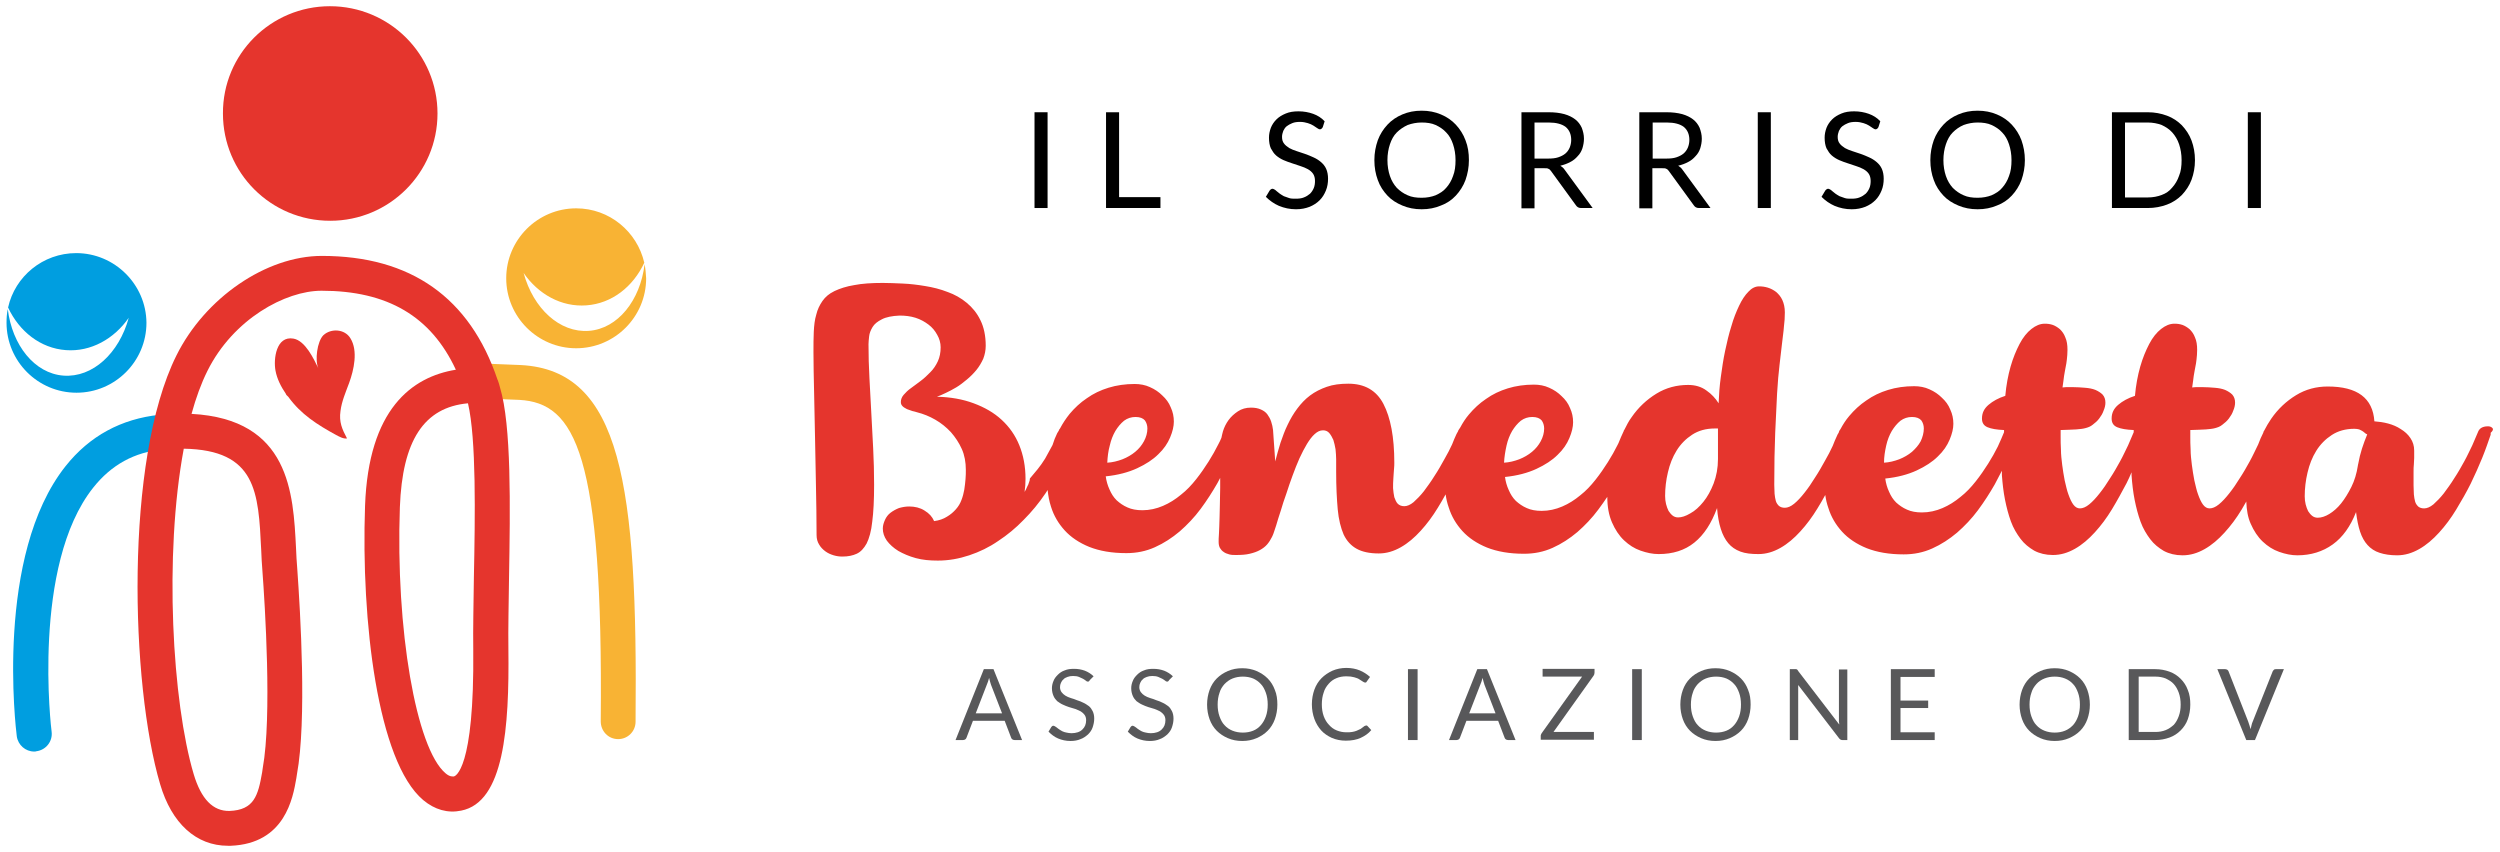 <?xml version="1.0" encoding="UTF-8"?> <svg xmlns="http://www.w3.org/2000/svg" xmlns:xlink="http://www.w3.org/1999/xlink" version="1.1" id="Livello_1" x="0px" y="0px" viewBox="0 0 804 274" style="enable-background:new 0 0 804 274;" xml:space="preserve"> <style type="text/css"> .st0{fill:#E5352D;} .st1{fill:#58585A;} .st2{fill:#009EE0;} .st3{fill:#F8B334;} .st4{fill:none;stroke:#000000;stroke-width:5.643;stroke-linecap:round;stroke-linejoin:round;stroke-miterlimit:10;} </style> <path class="st0" d="M801.4,137.5c-0.4-0.3-0.8-0.4-1.3-0.4c-0.9,0-1.6,0.2-2.1,0.5c-0.5,0.3-0.9,0.8-1.1,1.4 c-0.5,1.2-1.1,2.6-1.8,4.2c-0.8,1.6-1.6,3.4-2.6,5.2c-1,1.8-2,3.6-3.2,5.4c-1.1,1.8-2.3,3.4-3.4,4.9c-1.1,1.4-2.3,2.6-3.3,3.5 c-1.1,0.9-2.1,1.3-3,1.3c-0.8,0-1.4-0.2-1.9-0.6c-0.4-0.4-0.8-0.9-1-1.6c-0.2-0.7-0.3-1.4-0.4-2.3c0-0.9-0.1-1.8-0.1-2.9 c0-1.8,0-3.1,0-4.2c0-1,0-1.9,0.1-2.6c0-0.7,0.1-1.4,0.1-2c0-0.6,0-1.4,0-2.4c0-1.5-0.4-2.8-1.2-4c-0.8-1.2-1.8-2.1-3.1-2.9 c-1.2-0.8-2.6-1.4-4.1-1.8c-1.5-0.4-3-0.6-4.4-0.7c-0.5-7.5-5.5-11.2-15-11.2c-3.7,0-7.1,0.9-10.2,2.8c-3.1,1.9-5.8,4.4-8,7.6 c-0.8,1.2-1.6,2.5-2.3,3.9c-0.1,0.1-0.2,0.3-0.2,0.4c0,0,0,0.1,0,0.1c-0.6,1.2-1.2,2.5-1.7,3.9c0,0.1-0.1,0.1-0.1,0.2 c-0.8,1.6-1.6,3.4-2.6,5.2c-1,1.8-2,3.6-3.2,5.4c-1.1,1.8-2.2,3.4-3.4,4.9c-1.1,1.4-2.2,2.6-3.3,3.5c-1.1,0.9-2.1,1.3-3,1.3 c-0.8,0-1.5-0.4-2.1-1.2c-0.6-0.8-1.1-1.9-1.6-3.3c-0.5-1.3-0.8-2.9-1.2-4.5c-0.3-1.7-0.6-3.3-0.8-5c-0.2-1.7-0.4-3.3-0.4-4.9 c-0.1-1.6-0.1-2.9-0.1-4v-2.3c2.1-0.1,3.8-0.1,5-0.2c1.2-0.1,2.2-0.2,2.9-0.4c0.8-0.2,1.7-0.5,2.4-1.1c0.8-0.6,1.5-1.2,2.1-2 c0.6-0.8,1.1-1.6,1.4-2.5c0.4-0.9,0.6-1.8,0.6-2.6c0-1.1-0.3-1.9-0.9-2.6c-0.6-0.6-1.4-1.1-2.3-1.5c-1-0.4-2.1-0.6-3.4-0.7 c-1.3-0.1-2.6-0.2-3.9-0.2c-0.4,0-0.9,0-1.4,0c-0.5,0-1.2,0-1.9,0.1c0.2-1.5,0.4-2.7,0.5-3.7c0.2-1,0.3-1.9,0.5-2.8 c0.2-0.8,0.3-1.7,0.4-2.5c0.1-0.9,0.2-1.9,0.2-3.1c0-1.6-0.2-2.9-0.7-4c-0.4-1.1-1-1.9-1.7-2.6c-0.7-0.6-1.5-1.1-2.3-1.4 c-0.9-0.3-1.7-0.4-2.6-0.4c-1.5,0-2.9,0.6-4.3,1.7c-1.4,1.1-2.7,2.7-3.8,4.8c-1.1,2.1-2.1,4.5-2.9,7.3c-0.8,2.8-1.4,6-1.7,9.4 c-2.2,0.7-4,1.7-5.4,2.9c-1.4,1.2-2.1,2.6-2.1,4.4c0,1.4,0.6,2.3,1.8,2.8c1.2,0.5,2.9,0.8,5.3,0.9v0.7c-0.5,1.2-1.1,2.6-1.8,4.2 c-0.8,1.6-1.6,3.4-2.6,5.2c-1,1.8-2,3.6-3.2,5.4c-1.1,1.8-2.2,3.4-3.4,4.9c-1.1,1.4-2.2,2.6-3.3,3.5c-1.1,0.9-2.1,1.3-3,1.3 c-0.8,0-1.5-0.4-2.1-1.2c-0.6-0.8-1.1-1.9-1.6-3.3c-0.5-1.3-0.8-2.9-1.2-4.5c-0.3-1.7-0.6-3.3-0.8-5c-0.2-1.7-0.4-3.3-0.4-4.9 c-0.1-1.6-0.1-2.9-0.1-4v-2.3c2.1-0.1,3.8-0.1,5-0.2c1.2-0.1,2.2-0.2,2.9-0.4c0.8-0.2,1.7-0.5,2.4-1.1c0.8-0.6,1.5-1.2,2.1-2 c0.6-0.8,1.1-1.6,1.4-2.5c0.4-0.9,0.6-1.8,0.6-2.6c0-1.1-0.3-1.9-0.9-2.6c-0.6-0.6-1.4-1.1-2.3-1.5c-1-0.4-2.1-0.6-3.4-0.7 c-1.3-0.1-2.6-0.2-3.9-0.2c-0.4,0-0.9,0-1.4,0c-0.5,0-1.2,0-1.9,0.1c0.2-1.5,0.4-2.7,0.5-3.7c0.2-1,0.3-1.9,0.5-2.8 c0.2-0.8,0.3-1.7,0.4-2.5c0.1-0.9,0.2-1.9,0.2-3.1c0-1.6-0.2-2.9-0.7-4c-0.4-1.1-1-1.9-1.7-2.6c-0.7-0.6-1.5-1.1-2.3-1.4 c-0.9-0.3-1.7-0.4-2.6-0.4c-1.5,0-2.9,0.6-4.3,1.7c-1.4,1.1-2.7,2.7-3.8,4.8c-1.1,2.1-2.1,4.5-2.9,7.3c-0.8,2.8-1.4,6-1.7,9.4 c-2.2,0.7-4,1.7-5.4,2.9c-1.4,1.2-2.1,2.6-2.1,4.4c0,1.4,0.6,2.3,1.8,2.8c1.2,0.5,2.9,0.8,5.3,0.9v0.7c-0.5,1.3-1.2,2.8-2,4.6 c-0.9,1.8-1.9,3.6-3.1,5.5c-1.2,1.9-2.5,3.8-4,5.7c-1.5,1.9-3.1,3.6-4.9,5c-1.8,1.5-3.7,2.7-5.8,3.6c-2.1,0.9-4.3,1.4-6.6,1.4 c-1.9,0-3.5-0.3-4.8-0.9c-1.4-0.6-2.5-1.4-3.5-2.3c-1-1-1.7-2.1-2.3-3.5c-0.6-1.3-1-2.7-1.2-4.2c3.9-0.4,7.3-1.3,10.1-2.6 c2.8-1.3,5.1-2.8,6.8-4.5c1.8-1.7,3-3.5,3.8-5.4c0.8-1.9,1.2-3.6,1.2-5.1c0-1.6-0.3-3.1-1-4.6c-0.6-1.5-1.5-2.7-2.7-3.8 c-1.1-1.1-2.4-2-4-2.7c-1.5-0.7-3.2-1-4.9-1c-3,0-5.8,0.4-8.4,1.2c-2.6,0.8-4.9,1.9-7,3.4c-2.1,1.4-3.9,3.1-5.5,5 c-1.1,1.3-2,2.7-2.8,4.2c-0.2,0.3-0.4,0.5-0.5,0.9c0,0.1-0.1,0.2-0.1,0.3c-0.2,0.3-0.4,0.6-0.5,0.9c-0.5,1.1-1,2.2-1.4,3.3 c-0.7,1.5-1.5,3.1-2.5,4.8c-1,1.8-2,3.6-3.2,5.4c-1.1,1.8-2.2,3.4-3.4,4.9c-1.1,1.4-2.2,2.6-3.3,3.5c-1.1,0.9-2.1,1.3-3,1.3 c-0.8,0-1.4-0.2-1.9-0.6c-0.4-0.4-0.8-0.9-1-1.6s-0.3-1.4-0.4-2.3c0-0.9-0.1-1.8-0.1-2.9c0-6.3,0.1-11.9,0.3-16.7 c0.2-4.8,0.4-9,0.6-12.6c0.2-3.6,0.5-6.7,0.8-9.3c0.3-2.6,0.6-4.9,0.8-6.9c0.2-2,0.5-3.7,0.6-5.3c0.2-1.5,0.3-3.1,0.3-4.6 c0-1.6-0.3-2.9-0.8-4c-0.5-1.1-1.2-1.9-2-2.6c-0.8-0.6-1.7-1.1-2.7-1.4c-1-0.3-1.9-0.4-2.8-0.4c-1.2,0-2.4,0.6-3.4,1.7 c-1.1,1.1-2.1,2.6-3,4.5c-0.9,1.9-1.8,4.1-2.5,6.6c-0.8,2.5-1.4,5.1-2,7.9c-0.6,2.8-1,5.6-1.4,8.5c-0.4,2.9-0.6,5.7-0.7,8.4 c-1-1.6-2.3-3-3.9-4.1c-1.6-1.2-3.6-1.8-5.9-1.8c-3.7,0-7.1,0.9-10.2,2.8c-3.1,1.9-5.8,4.4-8,7.6c-0.9,1.2-1.6,2.6-2.3,4 c-0.1,0.1-0.1,0.2-0.2,0.3c0,0,0,0.1,0,0.1c-0.6,1.3-1.2,2.6-1.7,3.9c-0.1,0.2-0.2,0.4-0.3,0.6c-0.9,1.8-1.9,3.6-3.1,5.5 c-1.2,1.9-2.5,3.8-4,5.7c-1.5,1.9-3.1,3.6-4.9,5c-1.8,1.5-3.7,2.7-5.8,3.6c-2.1,0.9-4.3,1.4-6.6,1.4c-1.9,0-3.5-0.3-4.8-0.9 c-1.4-0.6-2.5-1.4-3.5-2.3c-1-1-1.7-2.1-2.3-3.5c-0.6-1.3-1-2.7-1.2-4.2c3.9-0.4,7.3-1.3,10.1-2.6c2.8-1.3,5.1-2.8,6.8-4.5 c1.8-1.7,3-3.5,3.8-5.4c0.8-1.9,1.2-3.6,1.2-5.1c0-1.6-0.3-3.1-1-4.6c-0.6-1.5-1.5-2.7-2.7-3.8c-1.1-1.1-2.4-2-4-2.7 c-1.5-0.7-3.2-1-4.9-1c-3,0-5.8,0.4-8.4,1.2c-2.6,0.8-4.9,1.9-7,3.4c-2.1,1.4-3.9,3.1-5.5,5c-1.1,1.3-2,2.7-2.8,4.2 c-0.2,0.3-0.4,0.6-0.6,0.9c0,0.1-0.1,0.2-0.1,0.3c-0.2,0.3-0.3,0.6-0.5,0.9c-0.5,1.1-1,2.2-1.4,3.3c-0.7,1.5-1.5,3.1-2.5,4.8 c-1,1.8-2,3.6-3.2,5.4c-1.1,1.8-2.3,3.4-3.4,4.9c-1.1,1.4-2.3,2.6-3.3,3.5c-1.1,0.9-2.1,1.3-3,1.3c-0.9,0-1.6-0.3-2.1-0.8 c-0.5-0.5-0.8-1.3-1.1-2.1c-0.2-0.9-0.3-1.8-0.4-2.9c0-1.1,0-2.1,0.1-3.2c0.1-1.1,0.1-2,0.2-2.9c0.1-0.9,0.1-1.6,0.1-2.1 c0-8.2-1.2-14.5-3.5-18.9c-2.3-4.4-6.1-6.5-11.3-6.5c-2.6,0-4.9,0.3-6.9,1c-2,0.7-3.8,1.6-5.4,2.8c-1.6,1.2-2.9,2.6-4.1,4.2 c-1.2,1.6-2.2,3.3-3.1,5.2c-0.9,1.8-1.6,3.8-2.3,5.8c-0.6,2-1.2,4-1.7,6c-0.1-2.1-0.3-4-0.4-5.8c-0.1-1.8-0.2-3.2-0.3-4.3 c-0.1-0.9-0.3-1.8-0.6-2.7c-0.3-0.9-0.7-1.6-1.2-2.3c-0.5-0.7-1.2-1.2-2.1-1.6c-0.9-0.4-1.9-0.6-3.2-0.6c-1.6,0-3,0.4-4.2,1.2 c-1.2,0.8-2.2,1.7-3,2.8c-0.8,1.1-1.4,2.3-1.8,3.6c-0.2,0.8-0.4,1.5-0.5,2.1c-0.3,0.7-0.6,1.4-1,2.1c-0.9,1.8-1.9,3.6-3.1,5.5 c-1.2,1.9-2.5,3.8-4,5.7c-1.5,1.9-3.1,3.6-4.9,5c-1.8,1.5-3.7,2.7-5.8,3.6c-2.1,0.9-4.3,1.4-6.6,1.4c-1.9,0-3.5-0.3-4.8-0.9 c-1.4-0.6-2.5-1.4-3.5-2.3c-1-1-1.7-2.1-2.3-3.5c-0.6-1.3-1-2.7-1.2-4.2c3.9-0.4,7.3-1.3,10.1-2.6c2.8-1.3,5.1-2.8,6.8-4.5 c1.8-1.7,3-3.5,3.8-5.4c0.8-1.9,1.2-3.6,1.2-5.1c0-1.6-0.3-3.1-1-4.6c-0.6-1.5-1.5-2.7-2.7-3.8c-1.1-1.1-2.4-2-4-2.7 c-1.5-0.7-3.2-1-4.9-1c-3,0-5.8,0.4-8.4,1.2c-2.6,0.8-4.9,1.9-7,3.4c-2.1,1.4-3.9,3.1-5.5,5c-1.2,1.5-2.2,3-3.1,4.7 c-0.1,0.1-0.2,0.3-0.3,0.4c0,0,0,0.1,0,0.1c-0.2,0.4-0.4,0.7-0.6,1c-0.6,1.2-1.1,2.5-1.5,3.8c0,0.1-0.1,0.1-0.1,0.2 c-0.8,1.5-1.6,2.9-2.3,4.2c-0.8,1.3-1.6,2.4-2.4,3.4c-0.8,1-1.7,2-2.5,3c0,0.4-0.1,0.9-0.3,1.3c-0.1,0.4-0.3,0.9-0.5,1.2 c-0.2,0.4-0.3,0.7-0.5,1.1c-0.2,0.3-0.3,0.6-0.4,0.7c0.2-1.4,0.3-2.8,0.3-4.2c0-4-0.7-7.6-2-10.8c-1.3-3.2-3.2-5.9-5.7-8.2 c-2.5-2.3-5.5-4-9-5.3c-3.5-1.3-7.4-2-11.8-2.1c0.8-0.3,1.8-0.7,2.8-1.2c1.1-0.5,2.2-1.1,3.4-1.8c1.2-0.7,2.3-1.6,3.4-2.5 c1.1-0.9,2.2-2,3.1-3.1c0.9-1.1,1.6-2.3,2.2-3.6c0.5-1.3,0.8-2.7,0.8-4.2c0-3.2-0.6-6-1.7-8.2c-1.1-2.3-2.6-4.1-4.4-5.6 c-1.8-1.5-3.9-2.7-6.2-3.5c-2.3-0.9-4.7-1.5-7.2-1.9c-2.4-0.4-4.8-0.7-7.2-0.8c-2.4-0.1-4.5-0.2-6.4-0.2c-3.6,0-6.7,0.2-9.2,0.7 c-2.5,0.4-4.6,1.1-6.3,1.9c-1.7,0.8-3,1.9-3.9,3.2c-0.9,1.3-1.6,2.7-2,4.4c-0.5,1.6-0.7,3.5-0.8,5.5c-0.1,2-0.1,4.2-0.1,6.6 c0,3.9,0.1,8.1,0.2,12.7c0.1,4.6,0.2,9.5,0.3,14.6c0.1,5.1,0.2,10.3,0.3,15.6c0.1,5.3,0.2,10.6,0.2,15.9c0,1.2,0.3,2.2,0.8,3 c0.5,0.9,1.2,1.6,2,2.2c0.8,0.6,1.7,1,2.7,1.3c1,0.3,1.9,0.4,2.8,0.4c1.8,0,3.3-0.3,4.6-0.9c1.3-0.6,2.3-1.7,3.2-3.3 c0.8-1.6,1.5-4,1.8-7c0.4-3,0.6-7,0.6-11.9c0-3.9-0.1-7.8-0.3-11.7c-0.2-3.9-0.4-7.7-0.6-11.4c-0.2-3.8-0.4-7.5-0.6-11.2 c-0.2-3.7-0.3-7.3-0.3-10.9c0-0.7,0.1-1.5,0.2-2.5c0.1-1,0.5-2,1.1-3c0.6-1,1.6-1.8,3-2.5c1.3-0.7,3.3-1.1,5.7-1.2 c1.8,0,3.5,0.2,5.1,0.7c1.6,0.5,3,1.3,4.2,2.2c1.2,0.9,2.1,2,2.8,3.3c0.7,1.2,1.1,2.6,1.1,4c0,1.7-0.3,3.2-0.9,4.5 c-0.6,1.3-1.4,2.5-2.4,3.5c-1,1-2,2-3.1,2.8c-1.1,0.8-2.1,1.6-3.1,2.3c-1,0.7-1.8,1.5-2.4,2.2c-0.6,0.7-0.9,1.5-0.9,2.3 c0,0.6,0.2,1,0.6,1.4c0.4,0.4,0.9,0.6,1.4,0.9c0.6,0.2,1.1,0.4,1.7,0.6c0.6,0.1,1.1,0.3,1.5,0.4c2,0.5,4,1.3,5.9,2.4 c1.9,1.1,3.5,2.4,5,4c1.4,1.6,2.6,3.4,3.5,5.4c0.9,2,1.3,4.3,1.3,6.7c0,0.9,0,1.9-0.1,3c-0.1,1.1-0.2,2.2-0.4,3.4 c-0.2,1.1-0.5,2.3-0.9,3.3c-0.4,1.1-1,2.1-1.8,3c-0.8,0.9-1.7,1.7-2.9,2.4c-1.1,0.7-2.5,1.2-4.1,1.4c-0.6-1.4-1.6-2.5-3.1-3.4 c-1.4-0.9-3.1-1.3-4.9-1.3c-1.2,0-2.2,0.2-3.3,0.5c-1,0.4-1.9,0.9-2.7,1.5c-0.8,0.6-1.4,1.4-1.8,2.3c-0.4,0.9-0.7,1.8-0.7,2.8 c0,1.3,0.4,2.6,1.3,3.9c0.9,1.2,2.1,2.3,3.7,3.3c1.6,0.9,3.4,1.7,5.6,2.3c2.2,0.6,4.5,0.8,7.1,0.8c3.5,0,6.8-0.6,10.1-1.7 c3.3-1.1,6.4-2.6,9.3-4.6c2.9-1.9,5.7-4.2,8.2-6.8c2.6-2.6,4.9-5.4,7-8.5c0.3-0.4,0.5-0.8,0.7-1.1c0.2,1.8,0.5,3.6,1.1,5.4 c0.9,2.9,2.4,5.4,4.4,7.6c2,2.2,4.7,4,7.9,5.3c3.3,1.3,7.2,2,11.9,2c3.3,0,6.3-0.6,9.2-1.9c2.9-1.3,5.5-3,8-5.1 c2.4-2.1,4.7-4.5,6.7-7.2c2-2.7,3.8-5.5,5.4-8.3c0.3-0.6,0.6-1.1,0.9-1.7c0,1.1,0,2.2,0,3.2c-0.1,3.9-0.1,7-0.2,9.4 c-0.1,2.4-0.1,4.2-0.2,5.4c-0.1,1.2-0.1,2-0.1,2.5c0,0.8,0.1,1.4,0.4,2c0.3,0.5,0.7,1,1.2,1.3c0.5,0.4,1.1,0.6,1.8,0.8 c0.7,0.2,1.4,0.2,2.2,0.2c1.7,0,3.2-0.1,4.4-0.4c1.3-0.3,2.4-0.7,3.3-1.2c0.9-0.5,1.7-1.1,2.3-1.8c0.6-0.7,1.1-1.5,1.5-2.3l0.2-0.4 c0.4-0.8,0.7-2,1.2-3.4c0.4-1.4,0.9-3,1.5-4.8c0.5-1.7,1.1-3.6,1.8-5.5c0.6-1.9,1.3-3.9,2-5.8c0.7-1.9,1.4-3.7,2.2-5.5 c0.8-1.7,1.6-3.3,2.4-4.6c0.8-1.3,1.6-2.4,2.5-3.2c0.9-0.8,1.7-1.2,2.7-1.2c0.8,0,1.5,0.3,2,0.9c0.5,0.6,0.9,1.3,1.3,2.2 c0.3,0.9,0.5,1.9,0.7,3c0.1,1.1,0.2,2.2,0.2,3.2v4.1c0,4.7,0.2,8.6,0.5,12c0.3,3.3,1,6,1.9,8.1c1,2.1,2.4,3.6,4.2,4.6 c1.8,1,4.2,1.5,7.1,1.5c2.5,0,4.8-0.7,7.1-2c2.3-1.3,4.4-3.1,6.4-5.3c2-2.2,3.8-4.6,5.5-7.4c0.9-1.4,1.7-2.9,2.5-4.3 c0.2,1.4,0.5,2.8,1,4.2c0.9,2.9,2.4,5.4,4.4,7.6c2,2.2,4.7,4,7.9,5.3c3.3,1.3,7.2,2,11.9,2c3.3,0,6.3-0.6,9.2-1.9 c2.9-1.3,5.5-3,8-5.1c2.4-2.1,4.7-4.5,6.7-7.2c1-1.4,2-2.7,2.9-4.1c0,3.2,0.5,5.9,1.5,8.2c1,2.3,2.3,4.3,3.9,5.8 c1.6,1.5,3.3,2.6,5.3,3.3c2,0.7,3.9,1.1,5.8,1.1c4.6,0,8.4-1.2,11.5-3.7c3.1-2.5,5.5-6.2,7.3-11.1c0.2,2.6,0.6,4.8,1.2,6.7 c0.6,1.9,1.4,3.4,2.4,4.6c1,1.2,2.3,2.1,3.9,2.7c1.6,0.6,3.5,0.8,5.8,0.8c2.5,0,4.8-0.7,7.1-2c2.3-1.3,4.4-3.1,6.4-5.3 c2-2.2,3.8-4.6,5.5-7.4c0.9-1.4,1.7-2.9,2.5-4.3c0.2,1.4,0.5,2.8,1,4.2c0.9,2.9,2.4,5.4,4.4,7.6c2,2.2,4.7,4,7.9,5.3 c3.3,1.3,7.2,2,11.9,2c3.3,0,6.3-0.6,9.2-1.9c2.9-1.3,5.5-3,8-5.1c2.4-2.1,4.7-4.5,6.7-7.2c2-2.7,3.8-5.5,5.4-8.3 c0.8-1.5,1.6-3,2.3-4.4c0,0.5,0,0.9,0,1.4c0.2,2.7,0.5,5.4,1,7.9c0.5,2.5,1.1,4.8,1.9,7c0.8,2.2,1.9,4,3.1,5.6 c1.2,1.6,2.7,2.8,4.4,3.8c1.7,0.9,3.7,1.4,6,1.4c2.5,0,4.8-0.7,7.1-2c2.3-1.3,4.4-3.1,6.4-5.3c2-2.2,3.8-4.6,5.5-7.4 c1.7-2.8,3.2-5.6,4.7-8.4c0.6-1.2,1.1-2.3,1.6-3.5c0,0.3,0,0.6,0,1c0.2,2.7,0.5,5.4,1,7.9c0.5,2.5,1.1,4.8,1.9,7 c0.8,2.2,1.9,4,3.1,5.6c1.2,1.6,2.7,2.8,4.4,3.8c1.7,0.9,3.7,1.4,6,1.4c2.5,0,4.8-0.7,7.1-2c2.3-1.3,4.4-3.1,6.4-5.3 c2-2.2,3.8-4.6,5.5-7.4c0.5-0.9,1-1.7,1.5-2.6c0.1,2.7,0.5,5.1,1.4,7.1c1,2.3,2.3,4.3,3.9,5.8c1.6,1.5,3.3,2.6,5.3,3.3 c2,0.7,3.9,1.1,5.8,1.1c4.4,0,8.2-1.2,11.4-3.5c3.2-2.3,5.7-5.8,7.5-10.4c0.3,2.4,0.7,4.5,1.3,6.3c0.6,1.8,1.4,3.2,2.4,4.3 c1,1.1,2.3,2,3.9,2.5c1.5,0.5,3.4,0.8,5.6,0.8c2.5,0,4.8-0.7,7.1-2c2.3-1.3,4.4-3.1,6.4-5.3c2-2.2,3.8-4.6,5.5-7.4 c1.7-2.8,3.3-5.6,4.7-8.4c1.4-2.9,2.6-5.6,3.7-8.3c1.1-2.7,1.9-5.1,2.6-7.1c0.1-0.2,0.1-0.3,0.1-0.5c0-0.1,0-0.3,0-0.4 C802,138.3,801.8,137.8,801.4,137.5z M356.9,143.3c0.4-1.8,1-3.3,1.8-4.7c0.8-1.3,1.7-2.4,2.8-3.3c1.1-0.8,2.3-1.2,3.7-1.2 c1.4,0,2.4,0.4,3,1.1c0.5,0.7,0.8,1.6,0.8,2.6c0,1.4-0.4,2.8-1.1,4.1c-0.7,1.3-1.6,2.4-2.8,3.4c-1.2,1-2.6,1.8-4.1,2.4 c-1.6,0.6-3.2,1-4.9,1.1C356.2,146.9,356.4,145.1,356.9,143.3z M484.5,143.3c0.4-1.8,1-3.3,1.8-4.7c0.8-1.3,1.7-2.4,2.8-3.3 c1.1-0.8,2.3-1.2,3.7-1.2c1.4,0,2.4,0.4,3,1.1c0.5,0.7,0.8,1.6,0.8,2.6c0,1.4-0.4,2.8-1.1,4.1c-0.7,1.3-1.6,2.4-2.8,3.4 c-1.2,1-2.6,1.8-4.1,2.4c-1.6,0.6-3.2,1-4.9,1.1C483.8,146.9,484.1,145.1,484.5,143.3z M552.5,143.1c0,1.6,0,3.1,0,4.5 c0,2.9-0.5,5.5-1.4,7.9c-0.9,2.3-2,4.3-3.3,5.9c-1.3,1.6-2.7,2.9-4.2,3.7c-1.5,0.9-2.8,1.3-3.9,1.3c-0.7,0-1.3-0.2-1.8-0.6 c-0.5-0.4-0.9-0.9-1.3-1.5c-0.3-0.6-0.6-1.4-0.8-2.2c-0.2-0.8-0.3-1.7-0.3-2.6c0-2.5,0.3-5.1,0.9-7.6c0.6-2.6,1.5-4.9,2.8-7 c1.3-2.1,3-3.8,5-5.1c2-1.3,4.4-2,7.3-2h1C552.5,139.8,552.5,141.5,552.5,143.1z M606.6,143.3c0.4-1.8,1-3.3,1.8-4.7 c0.8-1.3,1.7-2.4,2.8-3.3c1.1-0.8,2.3-1.2,3.7-1.2c1.4,0,2.4,0.4,3,1.1c0.5,0.7,0.8,1.6,0.8,2.6c0,1.4-0.4,2.8-1,4.1 c-0.7,1.3-1.7,2.4-2.8,3.4c-1.2,1-2.6,1.8-4.1,2.4c-1.6,0.6-3.2,1-4.9,1.1C605.9,146.9,606.2,145.1,606.6,143.3z M759.6,144.3 c-0.5,1.6-0.9,3.2-1.2,4.9c-0.1,0.3-0.1,0.5-0.1,0.5c-0.4,2.6-1.1,4.9-2.1,6.9c-1,2-2.1,3.8-3.3,5.3c-1.2,1.5-2.5,2.6-3.8,3.4 c-1.3,0.8-2.6,1.2-3.7,1.2c-0.7,0-1.3-0.2-1.8-0.6c-0.5-0.4-0.9-0.9-1.3-1.5c-0.3-0.6-0.6-1.4-0.8-2.2c-0.2-0.8-0.3-1.7-0.3-2.6 c0-2.5,0.3-5.1,0.9-7.6c0.6-2.6,1.5-4.9,2.8-7c1.3-2.1,3-3.8,5-5.1c2-1.3,4.4-2,7.3-2c0.6,0,1.1,0.1,1.5,0.2c0.4,0.2,0.7,0.3,1,0.5 c0.3,0.2,0.6,0.4,0.8,0.6c0.2,0.2,0.5,0.4,0.8,0.5C760.7,141.2,760.1,142.7,759.6,144.3z"></path> <g> <path d="M336.9,66.9h-4.2V36.1h4.2V66.9z"></path> <path d="M373.2,63.4v3.5h-17.5V36.1h4.2v27.3H373.2z"></path> <path d="M425.4,40.9c-0.1,0.2-0.3,0.4-0.4,0.5c-0.2,0.1-0.3,0.2-0.5,0.2c-0.2,0-0.5-0.1-0.9-0.4c-0.3-0.2-0.7-0.5-1.2-0.8 c-0.5-0.3-1.1-0.6-1.8-0.8c-0.7-0.2-1.5-0.4-2.5-0.4c-0.9,0-1.8,0.1-2.5,0.4c-0.7,0.3-1.3,0.6-1.8,1c-0.5,0.4-0.8,0.9-1.1,1.5 c-0.2,0.6-0.4,1.2-0.4,1.9c0,0.9,0.2,1.6,0.6,2.1c0.4,0.6,1,1,1.7,1.5c0.7,0.4,1.5,0.7,2.4,1c0.9,0.3,1.8,0.6,2.7,0.9 c0.9,0.3,1.8,0.7,2.7,1.1c0.9,0.4,1.7,0.9,2.4,1.5c0.7,0.6,1.3,1.3,1.7,2.2c0.4,0.9,0.6,2,0.6,3.2c0,1.3-0.2,2.6-0.7,3.8 c-0.5,1.2-1.1,2.2-2,3.1c-0.9,0.9-2,1.6-3.2,2.1c-1.3,0.5-2.7,0.8-4.4,0.8c-2,0-3.8-0.4-5.5-1.1c-1.6-0.7-3-1.7-4.2-2.9l1.2-2 c0.1-0.2,0.3-0.3,0.4-0.4c0.2-0.1,0.3-0.2,0.5-0.2c0.2,0,0.4,0.1,0.6,0.2c0.2,0.1,0.5,0.3,0.8,0.6c0.3,0.2,0.6,0.5,1,0.8 c0.4,0.3,0.8,0.5,1.3,0.8c0.5,0.2,1.1,0.4,1.7,0.6c0.6,0.2,1.3,0.2,2.1,0.2c1,0,1.9-0.1,2.6-0.4c0.8-0.3,1.4-0.7,2-1.2 c0.5-0.5,0.9-1.1,1.2-1.8c0.3-0.7,0.4-1.5,0.4-2.3c0-0.9-0.2-1.7-0.6-2.3c-0.4-0.6-1-1.1-1.7-1.5c-0.7-0.4-1.5-0.7-2.4-1 c-0.9-0.3-1.8-0.6-2.7-0.9c-0.9-0.3-1.8-0.6-2.7-1c-0.9-0.4-1.7-0.9-2.4-1.5c-0.7-0.6-1.2-1.4-1.7-2.3c-0.4-0.9-0.6-2.1-0.6-3.4 c0-1.1,0.2-2.1,0.6-3.2c0.4-1,1-1.9,1.8-2.7c0.8-0.8,1.8-1.4,3-1.9c1.2-0.5,2.5-0.7,4.1-0.7c1.7,0,3.3,0.3,4.7,0.8 c1.4,0.5,2.7,1.3,3.7,2.4L425.4,40.9z"></path> <path d="M472.4,51.5c0,2.3-0.4,4.4-1.1,6.4c-0.7,1.9-1.8,3.6-3.1,5c-1.3,1.4-2.9,2.5-4.8,3.2c-1.9,0.8-3.9,1.2-6.2,1.2 c-2.3,0-4.3-0.4-6.2-1.2c-1.9-0.8-3.5-1.8-4.8-3.2c-1.3-1.4-2.4-3-3.1-5c-0.7-1.9-1.1-4-1.1-6.4c0-2.3,0.4-4.4,1.1-6.4 c0.7-1.9,1.8-3.6,3.1-5c1.3-1.4,2.9-2.5,4.8-3.3c1.9-0.8,3.9-1.2,6.2-1.2c2.3,0,4.3,0.4,6.2,1.2c1.9,0.8,3.5,1.9,4.8,3.3 c1.3,1.4,2.4,3.1,3.1,5C472.1,47.1,472.4,49.2,472.4,51.5z M468.1,51.5c0-1.9-0.3-3.6-0.8-5.1c-0.5-1.5-1.2-2.8-2.2-3.8 c-0.9-1-2.1-1.8-3.4-2.4c-1.3-0.6-2.9-0.8-4.5-0.8c-1.6,0-3.1,0.3-4.5,0.8c-1.3,0.6-2.5,1.4-3.5,2.4c-1,1-1.7,2.3-2.2,3.8 c-0.5,1.5-0.8,3.2-0.8,5.1s0.3,3.6,0.8,5.1c0.5,1.5,1.3,2.8,2.2,3.8c1,1,2.1,1.8,3.5,2.4c1.3,0.6,2.8,0.8,4.5,0.8 c1.7,0,3.2-0.3,4.5-0.8c1.3-0.6,2.5-1.3,3.4-2.4c0.9-1,1.7-2.3,2.2-3.8C467.9,55.1,468.1,53.4,468.1,51.5z"></path> <path d="M512.2,66.9h-3.7c-0.8,0-1.3-0.3-1.7-0.9l-8-11c-0.2-0.3-0.5-0.6-0.8-0.7c-0.3-0.2-0.7-0.2-1.3-0.2h-3.2v12.9h-4.2V36.1 h8.7c2,0,3.6,0.2,5.1,0.6c1.4,0.4,2.6,1,3.5,1.7c0.9,0.7,1.6,1.6,2.1,2.7c0.4,1.1,0.7,2.2,0.7,3.5c0,1.1-0.2,2.1-0.5,3.1 c-0.3,0.9-0.8,1.8-1.5,2.5c-0.7,0.8-1.4,1.4-2.4,1.9c-0.9,0.5-2,0.9-3.2,1.2c0.5,0.3,1,0.7,1.4,1.3L512.2,66.9z M497.9,51 c1.2,0,2.3-0.1,3.2-0.4c0.9-0.3,1.7-0.7,2.3-1.2c0.6-0.5,1.1-1.2,1.4-1.9c0.3-0.7,0.5-1.6,0.5-2.5c0-1.8-0.6-3.2-1.8-4.2 c-1.2-0.9-3-1.4-5.4-1.4h-4.6V51H497.9z"></path> <path d="M550.1,66.9h-3.7c-0.8,0-1.3-0.3-1.7-0.9l-8-11c-0.2-0.3-0.5-0.6-0.8-0.7c-0.3-0.2-0.7-0.2-1.3-0.2h-3.2v12.9h-4.2V36.1 h8.7c1.9,0,3.6,0.2,5.1,0.6c1.4,0.4,2.6,1,3.5,1.7c0.9,0.7,1.6,1.6,2.1,2.7c0.4,1.1,0.7,2.2,0.7,3.5c0,1.1-0.2,2.1-0.5,3.1 c-0.3,0.9-0.8,1.8-1.5,2.5c-0.7,0.8-1.4,1.4-2.4,1.9c-0.9,0.5-2,0.9-3.2,1.2c0.5,0.3,1,0.7,1.4,1.3L550.1,66.9z M535.9,51 c1.2,0,2.3-0.1,3.2-0.4c0.9-0.3,1.7-0.7,2.3-1.2c0.6-0.5,1.1-1.2,1.4-1.9c0.3-0.7,0.5-1.6,0.5-2.5c0-1.8-0.6-3.2-1.8-4.2 c-1.2-0.9-3-1.4-5.4-1.4h-4.6V51H535.9z"></path> <path d="M569.5,66.9h-4.2V36.1h4.2V66.9z"></path> <path d="M604.1,40.9c-0.1,0.2-0.3,0.4-0.4,0.5c-0.2,0.1-0.3,0.2-0.5,0.2c-0.2,0-0.5-0.1-0.9-0.4c-0.3-0.2-0.7-0.5-1.2-0.8 c-0.5-0.3-1.1-0.6-1.8-0.8c-0.7-0.2-1.5-0.4-2.5-0.4c-0.9,0-1.8,0.1-2.5,0.4c-0.7,0.3-1.3,0.6-1.8,1c-0.5,0.4-0.8,0.9-1.1,1.5 c-0.2,0.6-0.4,1.2-0.4,1.9c0,0.9,0.2,1.6,0.6,2.1c0.4,0.6,1,1,1.7,1.5c0.7,0.4,1.5,0.7,2.4,1c0.9,0.3,1.8,0.6,2.7,0.9 c0.9,0.3,1.8,0.7,2.7,1.1c0.9,0.4,1.7,0.9,2.4,1.5c0.7,0.6,1.3,1.3,1.7,2.2c0.4,0.9,0.6,2,0.6,3.2c0,1.3-0.2,2.6-0.7,3.8 c-0.5,1.2-1.1,2.2-2,3.1c-0.9,0.9-2,1.6-3.2,2.1c-1.3,0.5-2.7,0.8-4.4,0.8c-2,0-3.8-0.4-5.5-1.1c-1.6-0.7-3-1.7-4.2-2.9l1.2-2 c0.1-0.2,0.3-0.3,0.4-0.4c0.2-0.1,0.3-0.2,0.5-0.2c0.2,0,0.4,0.1,0.6,0.2c0.2,0.1,0.5,0.3,0.8,0.6c0.3,0.2,0.6,0.5,1,0.8 c0.4,0.3,0.8,0.5,1.3,0.8c0.5,0.2,1.1,0.4,1.7,0.6c0.6,0.2,1.3,0.2,2.1,0.2c1,0,1.9-0.1,2.6-0.4c0.8-0.3,1.4-0.7,2-1.2 c0.5-0.5,0.9-1.1,1.2-1.8c0.3-0.7,0.4-1.5,0.4-2.3c0-0.9-0.2-1.7-0.6-2.3c-0.4-0.6-1-1.1-1.7-1.5c-0.7-0.4-1.5-0.7-2.4-1 c-0.9-0.3-1.8-0.6-2.7-0.9c-0.9-0.3-1.8-0.6-2.7-1c-0.9-0.4-1.7-0.9-2.4-1.5c-0.7-0.6-1.2-1.4-1.7-2.3c-0.4-0.9-0.6-2.1-0.6-3.4 c0-1.1,0.2-2.1,0.6-3.2c0.4-1,1-1.9,1.8-2.7c0.8-0.8,1.8-1.4,3-1.9c1.2-0.5,2.5-0.7,4.1-0.7c1.7,0,3.3,0.3,4.7,0.8 c1.4,0.5,2.7,1.3,3.7,2.4L604.1,40.9z"></path> <path d="M651.2,51.5c0,2.3-0.4,4.4-1.1,6.4c-0.7,1.9-1.8,3.6-3.1,5c-1.3,1.4-2.9,2.5-4.8,3.2c-1.9,0.8-3.9,1.2-6.2,1.2 c-2.3,0-4.3-0.4-6.2-1.2c-1.9-0.8-3.5-1.8-4.8-3.2c-1.3-1.4-2.4-3-3.1-5c-0.7-1.9-1.1-4-1.1-6.4c0-2.3,0.4-4.4,1.1-6.4 c0.7-1.9,1.8-3.6,3.1-5c1.3-1.4,2.9-2.5,4.8-3.3c1.9-0.8,3.9-1.2,6.2-1.2c2.3,0,4.3,0.4,6.2,1.2c1.9,0.8,3.5,1.9,4.8,3.3 c1.3,1.4,2.4,3.1,3.1,5C650.8,47.1,651.2,49.2,651.2,51.5z M646.9,51.5c0-1.9-0.3-3.6-0.8-5.1c-0.5-1.5-1.2-2.8-2.2-3.8 c-0.9-1-2.1-1.8-3.4-2.4c-1.3-0.6-2.9-0.8-4.5-0.8c-1.6,0-3.1,0.3-4.5,0.8c-1.4,0.6-2.5,1.4-3.5,2.4c-1,1-1.7,2.3-2.2,3.8 c-0.5,1.5-0.8,3.2-0.8,5.1s0.3,3.6,0.8,5.1c0.5,1.5,1.3,2.8,2.2,3.8c1,1,2.1,1.8,3.5,2.4c1.3,0.6,2.8,0.8,4.5,0.8 c1.7,0,3.2-0.3,4.5-0.8c1.3-0.6,2.5-1.3,3.4-2.4c0.9-1,1.7-2.3,2.2-3.8C646.7,55.1,646.9,53.4,646.9,51.5z"></path> <path d="M705.9,51.5c0,2.3-0.4,4.4-1.1,6.3c-0.7,1.9-1.8,3.5-3.1,4.9c-1.3,1.3-2.9,2.4-4.8,3.1c-1.9,0.7-3.9,1.1-6.2,1.1h-11.5 V36.1h11.5c2.3,0,4.3,0.4,6.2,1.1c1.9,0.7,3.5,1.8,4.8,3.1c1.3,1.4,2.4,3,3.1,4.9C705.5,47.1,705.9,49.2,705.9,51.5z M701.6,51.5 c0-1.9-0.3-3.6-0.8-5.1c-0.5-1.5-1.3-2.8-2.2-3.8s-2.1-1.8-3.4-2.4c-1.3-0.5-2.9-0.8-4.5-0.8h-7.3v24.1h7.3c1.7,0,3.2-0.3,4.5-0.8 c1.4-0.5,2.5-1.3,3.4-2.4c0.9-1,1.7-2.3,2.2-3.8C701.4,55.1,701.6,53.4,701.6,51.5z"></path> <path d="M727.1,66.9h-4.2V36.1h4.2V66.9z"></path> </g> <g> <path class="st1" d="M328.7,238h-2.4c-0.3,0-0.5-0.1-0.7-0.2c-0.2-0.1-0.3-0.3-0.4-0.5l-2.1-5.5h-10.2l-2.1,5.5 c-0.1,0.2-0.2,0.4-0.4,0.5c-0.2,0.1-0.4,0.2-0.7,0.2h-2.4l9.1-22.8h3.1L328.7,238z M322.3,229.5l-3.6-9.3c-0.1-0.3-0.2-0.6-0.3-1 c-0.1-0.4-0.2-0.8-0.3-1.2c-0.2,0.9-0.5,1.6-0.7,2.1l-3.6,9.3H322.3z"></path> <path class="st1" d="M350.5,218.7c-0.1,0.2-0.2,0.3-0.3,0.4c-0.1,0.1-0.2,0.1-0.4,0.1c-0.2,0-0.4-0.1-0.6-0.3 c-0.2-0.2-0.6-0.4-0.9-0.6c-0.4-0.2-0.8-0.4-1.3-0.6c-0.5-0.2-1.1-0.3-1.9-0.3c-0.7,0-1.3,0.1-1.8,0.3c-0.5,0.2-1,0.4-1.3,0.8 c-0.4,0.3-0.6,0.7-0.8,1.1c-0.2,0.4-0.3,0.9-0.3,1.4c0,0.6,0.2,1.2,0.5,1.6c0.3,0.4,0.7,0.8,1.2,1.1c0.5,0.3,1.1,0.6,1.8,0.8 c0.7,0.2,1.3,0.4,2,0.7c0.7,0.2,1.4,0.5,2,0.8c0.7,0.3,1.2,0.7,1.8,1.1c0.5,0.4,0.9,1,1.2,1.6c0.3,0.6,0.5,1.4,0.5,2.4 c0,1-0.2,1.9-0.5,2.8c-0.3,0.9-0.8,1.6-1.5,2.3c-0.7,0.6-1.5,1.2-2.4,1.5c-0.9,0.4-2,0.6-3.2,0.6c-1.5,0-2.8-0.3-4-0.8 c-1.2-0.5-2.2-1.3-3.1-2.2l0.9-1.5c0.1-0.1,0.2-0.2,0.3-0.3c0.1-0.1,0.3-0.1,0.4-0.1c0.1,0,0.3,0.1,0.5,0.2 c0.2,0.1,0.4,0.3,0.6,0.4c0.2,0.2,0.5,0.4,0.8,0.6c0.3,0.2,0.6,0.4,1,0.6c0.4,0.2,0.8,0.3,1.3,0.4c0.5,0.1,1,0.2,1.6,0.2 c0.7,0,1.4-0.1,2-0.3c0.6-0.2,1.1-0.5,1.5-0.9c0.4-0.4,0.7-0.8,0.9-1.3c0.2-0.5,0.3-1.1,0.3-1.7c0-0.7-0.2-1.3-0.5-1.7 c-0.3-0.4-0.7-0.8-1.2-1.1s-1.1-0.5-1.8-0.8c-0.7-0.2-1.3-0.4-2-0.6c-0.7-0.2-1.3-0.5-2-0.8c-0.7-0.3-1.2-0.7-1.8-1.1 c-0.5-0.5-0.9-1-1.2-1.7c-0.3-0.7-0.5-1.5-0.5-2.5c0-0.8,0.2-1.6,0.5-2.3c0.3-0.8,0.8-1.4,1.4-2c0.6-0.6,1.3-1.1,2.2-1.4 c0.9-0.4,1.9-0.5,3-0.5c1.3,0,2.4,0.2,3.5,0.6c1,0.4,2,1,2.8,1.8L350.5,218.7z"></path> <path class="st1" d="M376,218.7c-0.1,0.2-0.2,0.3-0.3,0.4c-0.1,0.1-0.2,0.1-0.4,0.1c-0.2,0-0.4-0.1-0.6-0.3 c-0.2-0.2-0.6-0.4-0.9-0.6c-0.4-0.2-0.8-0.4-1.3-0.6c-0.5-0.2-1.1-0.3-1.9-0.3c-0.7,0-1.3,0.1-1.8,0.3c-0.5,0.2-1,0.4-1.3,0.8 c-0.4,0.3-0.6,0.7-0.8,1.1c-0.2,0.4-0.3,0.9-0.3,1.4c0,0.6,0.2,1.2,0.5,1.6c0.3,0.4,0.7,0.8,1.2,1.1c0.5,0.3,1.1,0.6,1.8,0.8 c0.7,0.2,1.3,0.4,2,0.7c0.7,0.2,1.4,0.5,2,0.8c0.7,0.3,1.2,0.7,1.8,1.1c0.5,0.4,0.9,1,1.2,1.6c0.3,0.6,0.5,1.4,0.5,2.4 c0,1-0.2,1.9-0.5,2.8c-0.3,0.9-0.8,1.6-1.5,2.3c-0.7,0.6-1.5,1.2-2.4,1.5c-0.9,0.4-2,0.6-3.2,0.6c-1.5,0-2.8-0.3-4-0.8 c-1.2-0.5-2.2-1.3-3.1-2.2l0.9-1.5c0.1-0.1,0.2-0.2,0.3-0.3c0.1-0.1,0.3-0.1,0.4-0.1c0.1,0,0.3,0.1,0.5,0.2 c0.2,0.1,0.4,0.3,0.6,0.4c0.2,0.2,0.5,0.4,0.8,0.6c0.3,0.2,0.6,0.4,1,0.6c0.4,0.2,0.8,0.3,1.3,0.4c0.5,0.1,1,0.2,1.6,0.2 c0.7,0,1.4-0.1,2-0.3c0.6-0.2,1.1-0.5,1.5-0.9c0.4-0.4,0.7-0.8,0.9-1.3c0.2-0.5,0.3-1.1,0.3-1.7c0-0.7-0.2-1.3-0.5-1.7 c-0.3-0.4-0.7-0.8-1.2-1.1c-0.5-0.3-1.1-0.5-1.8-0.8c-0.7-0.2-1.3-0.4-2-0.6c-0.7-0.2-1.3-0.5-2-0.8c-0.7-0.3-1.2-0.7-1.8-1.1 c-0.5-0.5-0.9-1-1.2-1.7c-0.3-0.7-0.5-1.5-0.5-2.5c0-0.8,0.2-1.6,0.5-2.3c0.3-0.8,0.8-1.4,1.4-2c0.6-0.6,1.3-1.1,2.2-1.4 c0.9-0.4,1.9-0.5,3-0.5c1.3,0,2.4,0.2,3.5,0.6c1,0.4,2,1,2.8,1.8L376,218.7z"></path> <path class="st1" d="M410.8,226.6c0,1.7-0.3,3.3-0.8,4.7c-0.5,1.4-1.3,2.7-2.3,3.7c-1,1-2.2,1.8-3.6,2.4c-1.4,0.6-2.9,0.9-4.6,0.9 c-1.7,0-3.2-0.3-4.6-0.9c-1.4-0.6-2.6-1.4-3.6-2.4c-1-1-1.8-2.3-2.3-3.7c-0.5-1.4-0.8-3-0.8-4.7c0-1.7,0.3-3.3,0.8-4.7 c0.5-1.4,1.3-2.7,2.3-3.7c1-1,2.2-1.8,3.6-2.4c1.4-0.6,2.9-0.9,4.6-0.9c1.7,0,3.2,0.3,4.6,0.9c1.4,0.6,2.6,1.4,3.6,2.4 c1,1,1.8,2.3,2.3,3.7C410.6,223.3,410.8,224.9,410.8,226.6z M407.7,226.6c0-1.4-0.2-2.7-0.6-3.8c-0.4-1.1-0.9-2.1-1.6-2.8 c-0.7-0.8-1.6-1.4-2.5-1.8c-1-0.4-2.1-0.6-3.3-0.6c-1.2,0-2.3,0.2-3.3,0.6c-1,0.4-1.8,1-2.6,1.8c-0.7,0.8-1.3,1.7-1.6,2.8 c-0.4,1.1-0.6,2.4-0.6,3.8c0,1.4,0.2,2.7,0.6,3.8c0.4,1.1,0.9,2.1,1.6,2.8c0.7,0.8,1.6,1.4,2.6,1.8c1,0.4,2.1,0.6,3.3,0.6 c1.2,0,2.3-0.2,3.3-0.6c1-0.4,1.8-1,2.5-1.8c0.7-0.8,1.2-1.7,1.6-2.8C407.5,229.3,407.7,228,407.7,226.6z"></path> <path class="st1" d="M439.4,233.3c0.2,0,0.3,0.1,0.4,0.2l1.2,1.3c-0.9,1.1-2.1,1.9-3.4,2.5c-1.3,0.6-2.9,0.9-4.8,0.9 c-1.6,0-3.1-0.3-4.5-0.9c-1.3-0.6-2.5-1.4-3.4-2.4c-0.9-1-1.7-2.3-2.2-3.7c-0.5-1.4-0.8-3-0.8-4.7c0-1.7,0.3-3.3,0.8-4.7 c0.5-1.4,1.3-2.7,2.3-3.7c1-1,2.2-1.8,3.5-2.4c1.4-0.6,2.9-0.9,4.5-0.9c1.6,0,3.1,0.3,4.3,0.8c1.2,0.5,2.3,1.2,3.3,2.1l-1,1.4 c-0.1,0.1-0.1,0.2-0.2,0.3s-0.2,0.1-0.4,0.1c-0.2,0-0.4-0.1-0.7-0.3c-0.3-0.2-0.6-0.4-1.1-0.7c-0.4-0.3-1-0.5-1.7-0.7 c-0.7-0.2-1.5-0.3-2.5-0.3c-1.2,0-2.3,0.2-3.2,0.6c-1,0.4-1.8,1-2.5,1.8c-0.7,0.8-1.3,1.7-1.6,2.8c-0.4,1.1-0.6,2.4-0.6,3.8 c0,1.4,0.2,2.7,0.6,3.8c0.4,1.1,1,2.1,1.7,2.8c0.7,0.8,1.5,1.4,2.5,1.8c1,0.4,2,0.6,3.1,0.6c0.7,0,1.3,0,1.8-0.1 c0.5-0.1,1.1-0.2,1.5-0.4c0.5-0.2,0.9-0.4,1.3-0.6c0.4-0.3,0.8-0.6,1.2-0.9C439.1,233.4,439.3,233.3,439.4,233.3z"></path> <path class="st1" d="M455.9,238h-3.1v-22.8h3.1V238z"></path> <path class="st1" d="M487.4,238H485c-0.3,0-0.5-0.1-0.7-0.2c-0.2-0.1-0.3-0.3-0.4-0.5l-2.1-5.5h-10.2l-2.1,5.5 c-0.1,0.2-0.2,0.4-0.4,0.5c-0.2,0.1-0.4,0.2-0.7,0.2H466l9.1-22.8h3.1L487.4,238z M481,229.5l-3.6-9.3c-0.1-0.3-0.2-0.6-0.3-1 c-0.1-0.4-0.2-0.8-0.3-1.2c-0.2,0.9-0.5,1.6-0.7,2.1l-3.6,9.3H481z"></path> <path class="st1" d="M512.8,216.3c0,0.4-0.1,0.7-0.3,1l-12.9,18.1h13v2.5h-17.1v-1.2c0-0.2,0-0.3,0.1-0.5c0.1-0.1,0.1-0.3,0.2-0.4 l13-18.2h-12.7v-2.5h16.7V216.3z"></path> <path class="st1" d="M528,238h-3.1v-22.8h3.1V238z"></path> <path class="st1" d="M563,226.6c0,1.7-0.3,3.3-0.8,4.7c-0.5,1.4-1.3,2.7-2.3,3.7c-1,1-2.2,1.8-3.6,2.4c-1.4,0.6-2.9,0.9-4.6,0.9 c-1.7,0-3.2-0.3-4.6-0.9c-1.4-0.6-2.6-1.4-3.6-2.4c-1-1-1.8-2.3-2.3-3.7c-0.5-1.4-0.8-3-0.8-4.7c0-1.7,0.3-3.3,0.8-4.7 c0.5-1.4,1.3-2.7,2.3-3.7c1-1,2.2-1.8,3.6-2.4c1.4-0.6,2.9-0.9,4.6-0.9c1.7,0,3.2,0.3,4.6,0.9c1.4,0.6,2.6,1.4,3.6,2.4 c1,1,1.8,2.3,2.3,3.7C562.8,223.3,563,224.9,563,226.6z M559.9,226.6c0-1.4-0.2-2.7-0.6-3.8c-0.4-1.1-0.9-2.1-1.6-2.8 c-0.7-0.8-1.6-1.4-2.5-1.8c-1-0.4-2.1-0.6-3.3-0.6c-1.2,0-2.3,0.2-3.3,0.6c-1,0.4-1.8,1-2.6,1.8c-0.7,0.8-1.3,1.7-1.6,2.8 c-0.4,1.1-0.6,2.4-0.6,3.8c0,1.4,0.2,2.7,0.6,3.8c0.4,1.1,0.9,2.1,1.6,2.8c0.7,0.8,1.6,1.4,2.6,1.8c1,0.4,2.1,0.6,3.3,0.6 c1.2,0,2.3-0.2,3.3-0.6c1-0.4,1.8-1,2.5-1.8c0.7-0.8,1.2-1.7,1.6-2.8C559.7,229.3,559.9,228,559.9,226.6z"></path> <path class="st1" d="M594.1,215.2V238h-1.5c-0.2,0-0.4,0-0.6-0.1c-0.2-0.1-0.3-0.2-0.5-0.4l-13.2-17.2c0,0.3,0,0.5,0,0.8 c0,0.3,0,0.5,0,0.7V238h-2.7v-22.8h1.6c0.1,0,0.3,0,0.4,0c0.1,0,0.2,0,0.3,0.1c0.1,0,0.1,0.1,0.2,0.2c0.1,0.1,0.2,0.2,0.2,0.3 l13.2,17.2c0-0.3,0-0.5-0.1-0.8c0-0.3,0-0.5,0-0.7v-16.2H594.1z"></path> <path class="st1" d="M622.2,235.5l0,2.5h-14.1v-22.8h14.1v2.5h-11v7.6h8.9v2.4h-8.9v7.8H622.2z"></path> <path class="st1" d="M672.1,226.6c0,1.7-0.3,3.3-0.8,4.7c-0.5,1.4-1.3,2.7-2.3,3.7c-1,1-2.2,1.8-3.6,2.4c-1.4,0.6-2.9,0.9-4.6,0.9 c-1.7,0-3.2-0.3-4.6-0.9c-1.4-0.6-2.6-1.4-3.6-2.4c-1-1-1.8-2.3-2.3-3.7c-0.5-1.4-0.8-3-0.8-4.7c0-1.7,0.3-3.3,0.8-4.7 c0.5-1.4,1.3-2.7,2.3-3.7c1-1,2.2-1.8,3.6-2.4c1.4-0.6,2.9-0.9,4.6-0.9c1.7,0,3.2,0.3,4.6,0.9c1.4,0.6,2.6,1.4,3.6,2.4 c1,1,1.8,2.3,2.3,3.7C671.8,223.3,672.1,224.9,672.1,226.6z M668.9,226.6c0-1.4-0.2-2.7-0.6-3.8c-0.4-1.1-0.9-2.1-1.6-2.8 c-0.7-0.8-1.6-1.4-2.6-1.8c-1-0.4-2.1-0.6-3.3-0.6c-1.2,0-2.3,0.2-3.3,0.6c-1,0.4-1.9,1-2.6,1.8c-0.7,0.8-1.3,1.7-1.6,2.8 c-0.4,1.1-0.6,2.4-0.6,3.8c0,1.4,0.2,2.7,0.6,3.8c0.4,1.1,0.9,2.1,1.6,2.8c0.7,0.8,1.6,1.4,2.6,1.8c1,0.4,2.1,0.6,3.3,0.6 c1.2,0,2.3-0.2,3.3-0.6c1-0.4,1.8-1,2.6-1.8c0.7-0.8,1.2-1.7,1.6-2.8C668.7,229.3,668.9,228,668.9,226.6z"></path> <path class="st1" d="M704.4,226.6c0,1.7-0.3,3.3-0.8,4.7c-0.5,1.4-1.3,2.6-2.3,3.6c-1,1-2.2,1.8-3.6,2.3c-1.4,0.5-2.9,0.8-4.6,0.8 h-8.5v-22.8h8.5c1.7,0,3.2,0.3,4.6,0.8c1.4,0.5,2.6,1.3,3.6,2.3c1,1,1.8,2.2,2.3,3.6C704.2,223.3,704.4,224.9,704.4,226.6z M701.3,226.6c0-1.4-0.2-2.7-0.6-3.8c-0.4-1.1-0.9-2-1.6-2.8c-0.7-0.8-1.6-1.3-2.6-1.8c-1-0.4-2.1-0.6-3.3-0.6h-5.4v17.8h5.4 c1.2,0,2.3-0.2,3.3-0.6c1-0.4,1.8-1,2.6-1.7c0.7-0.8,1.2-1.7,1.6-2.8C701.1,229.2,701.3,228,701.3,226.6z"></path> <path class="st1" d="M734.5,215.2l-9.3,22.8h-2.8l-9.3-22.8h2.5c0.3,0,0.5,0.1,0.7,0.2c0.2,0.1,0.3,0.3,0.4,0.5L723,232 c0.1,0.4,0.3,0.8,0.4,1.2c0.1,0.4,0.3,0.9,0.4,1.3c0.1-0.5,0.2-0.9,0.3-1.3c0.1-0.4,0.2-0.8,0.4-1.2l6.4-16.1 c0.1-0.2,0.2-0.3,0.4-0.5c0.2-0.2,0.4-0.2,0.7-0.2H734.5z"></path> </g> <g> <path class="st0" d="M140.7,36.5c0,19.1-15.5,34.5-34.5,34.5c-19.1,0-34.5-15.4-34.5-34.5C71.6,17.4,87.1,2,106.1,2 C125.2,2,140.7,17.4,140.7,36.5z"></path> <path class="st2" d="M11,241.7c-2.8,0-5.2-2.1-5.6-4.9c-0.3-2.4-7.1-58.2,15.7-86.9c7.7-9.7,17.9-15.2,30.2-16.5 c3.1-0.3,5.8,1.9,6.2,5c0.3,3.1-1.9,5.8-5,6.1c-9.3,0.9-16.7,5-22.5,12.3c-19.9,25-13.5,78-13.4,78.5c0.4,3.1-1.8,5.9-4.9,6.3 C11.5,241.7,11.2,241.7,11,241.7z"></path> <path class="st3" d="M198.8,237.7C198.8,237.7,198.8,237.7,198.8,237.7c-3.2,0-5.6-2.6-5.6-5.7c0.8-86.2-8.2-102.4-26.2-103.4 l-12.3-0.5c-3.1-0.1-5.5-2.7-5.4-5.8c0.1-3.1,2.7-5.5,5.8-5.4l12.4,0.5c32.3,1.7,37.6,38.3,36.9,114.7 C204.4,235.2,201.9,237.7,198.8,237.7z"></path> <path class="st0" d="M73.3,272c-10.2,0-18.1-7.2-21.8-19.8C42,220.1,40,148,56.7,114.4c9.2-18.6,28.9-32.1,46.8-32.1 c28.6,0,47.6,13.4,56.5,39.8c0,0.1,0.1,0.1,0.1,0.2c0.3,0.8,0.5,1.5,0.7,2.3c3.7,12.2,3.3,38.3,2.9,61.5 c-0.1,8.3-0.3,16.1-0.2,22.6c0.3,25.4-1.4,49.3-15.2,52c-4.3,0.9-8.5-0.3-12.2-3.4c-14.7-12.4-20-57.7-18.7-94.6 c1.1-31.2,15.1-41.5,29.2-43.8c-8-17.2-22-25.4-43.2-25.4c-11.6,0-28.4,9.1-36.7,25.8c-2,4-3.7,8.7-5.1,13.8 c31.6,1.7,32.7,25.5,33.6,43.1c0.1,2.2,0.2,4.5,0.4,6.7c1,14.1,3.1,48.8-0.1,66.1l-0.2,1.3c-1.1,6.3-3.6,21-21.1,21.7 C73.9,272,73.6,272,73.3,272z M59.1,144.3c-6.4,34.3-3.7,81.5,3.2,104.7c2.4,8,6.2,11.9,11.5,11.8c7.9-0.3,9.2-4.9,10.5-12.4 l0.2-1.4c3-16.5,0.7-52.6-0.1-63.3c-0.2-2.3-0.3-4.6-0.4-6.9C83.1,158.3,82.5,144.7,59.1,144.3z M150.5,129.7 c-14.2,1.3-21.1,12-21.9,33.4c-1.4,39.2,5.2,77.6,14.7,85.6c1.4,1.2,2.3,1,2.7,1c0.3-0.1,6.6-1.8,6.2-40.9 c-0.1-6.6,0.1-14.5,0.2-22.9C152.8,165.8,153.2,141.2,150.5,129.7z"></path> <path class="st3" d="M207.3,85c-1.4,11.6-8.6,20.7-17.9,21.4c-9.4,0.7-17.9-7.2-21-18.6c4.7,6.8,12.1,11,20.2,10.4 c8.2-0.6,15-6,18.6-13.7c-2.3-10-11.2-17.5-21.9-17.5c-12.4,0-22.5,10.1-22.5,22.5c0,12.4,10.1,22.5,22.5,22.5 c12.4,0,22.5-10.1,22.5-22.5C207.7,87.9,207.6,86.4,207.3,85z"></path> <path class="st2" d="M24.5,81.4c-10.7,0-19.7,7.5-21.9,17.5c3.6,7.7,10.4,13.1,18.6,13.7c8,0.6,15.5-3.6,20.2-10.4 c-3.1,11.4-11.6,19.3-21,18.6c-9.3-0.7-16.5-9.8-17.9-21.4c-0.3,1.4-0.4,2.9-0.4,4.4c0,12.4,10.1,22.5,22.5,22.5 c12.4,0,22.5-10.1,22.5-22.5C47,91.5,36.9,81.4,24.5,81.4z"></path> <path class="st4" d="M154.9,122.6"></path> <path class="st0" d="M91.9,126.6c-1.5-2.2-2.8-4.7-3.3-7.4c-0.7-3.7,0.2-11.3,5.8-10.3c3.8,0.7,6.5,6.5,8,9.6 c-1.2-2.6-0.4-8.7,1.6-10.7c2.5-2.3,6.9-2,8.7,1c2.5,4,1.1,10.2-0.4,14.3c-1.1,3-2.4,5.9-2.8,9.1c-0.5,3.5,0.5,5.8,2.1,8.8 c-1.2,0.2-2.5-0.6-3.5-1.1c-6-3.3-11.3-6.6-15.4-12.3C92.2,127.2,92,126.9,91.9,126.6z"></path> </g> </svg> 